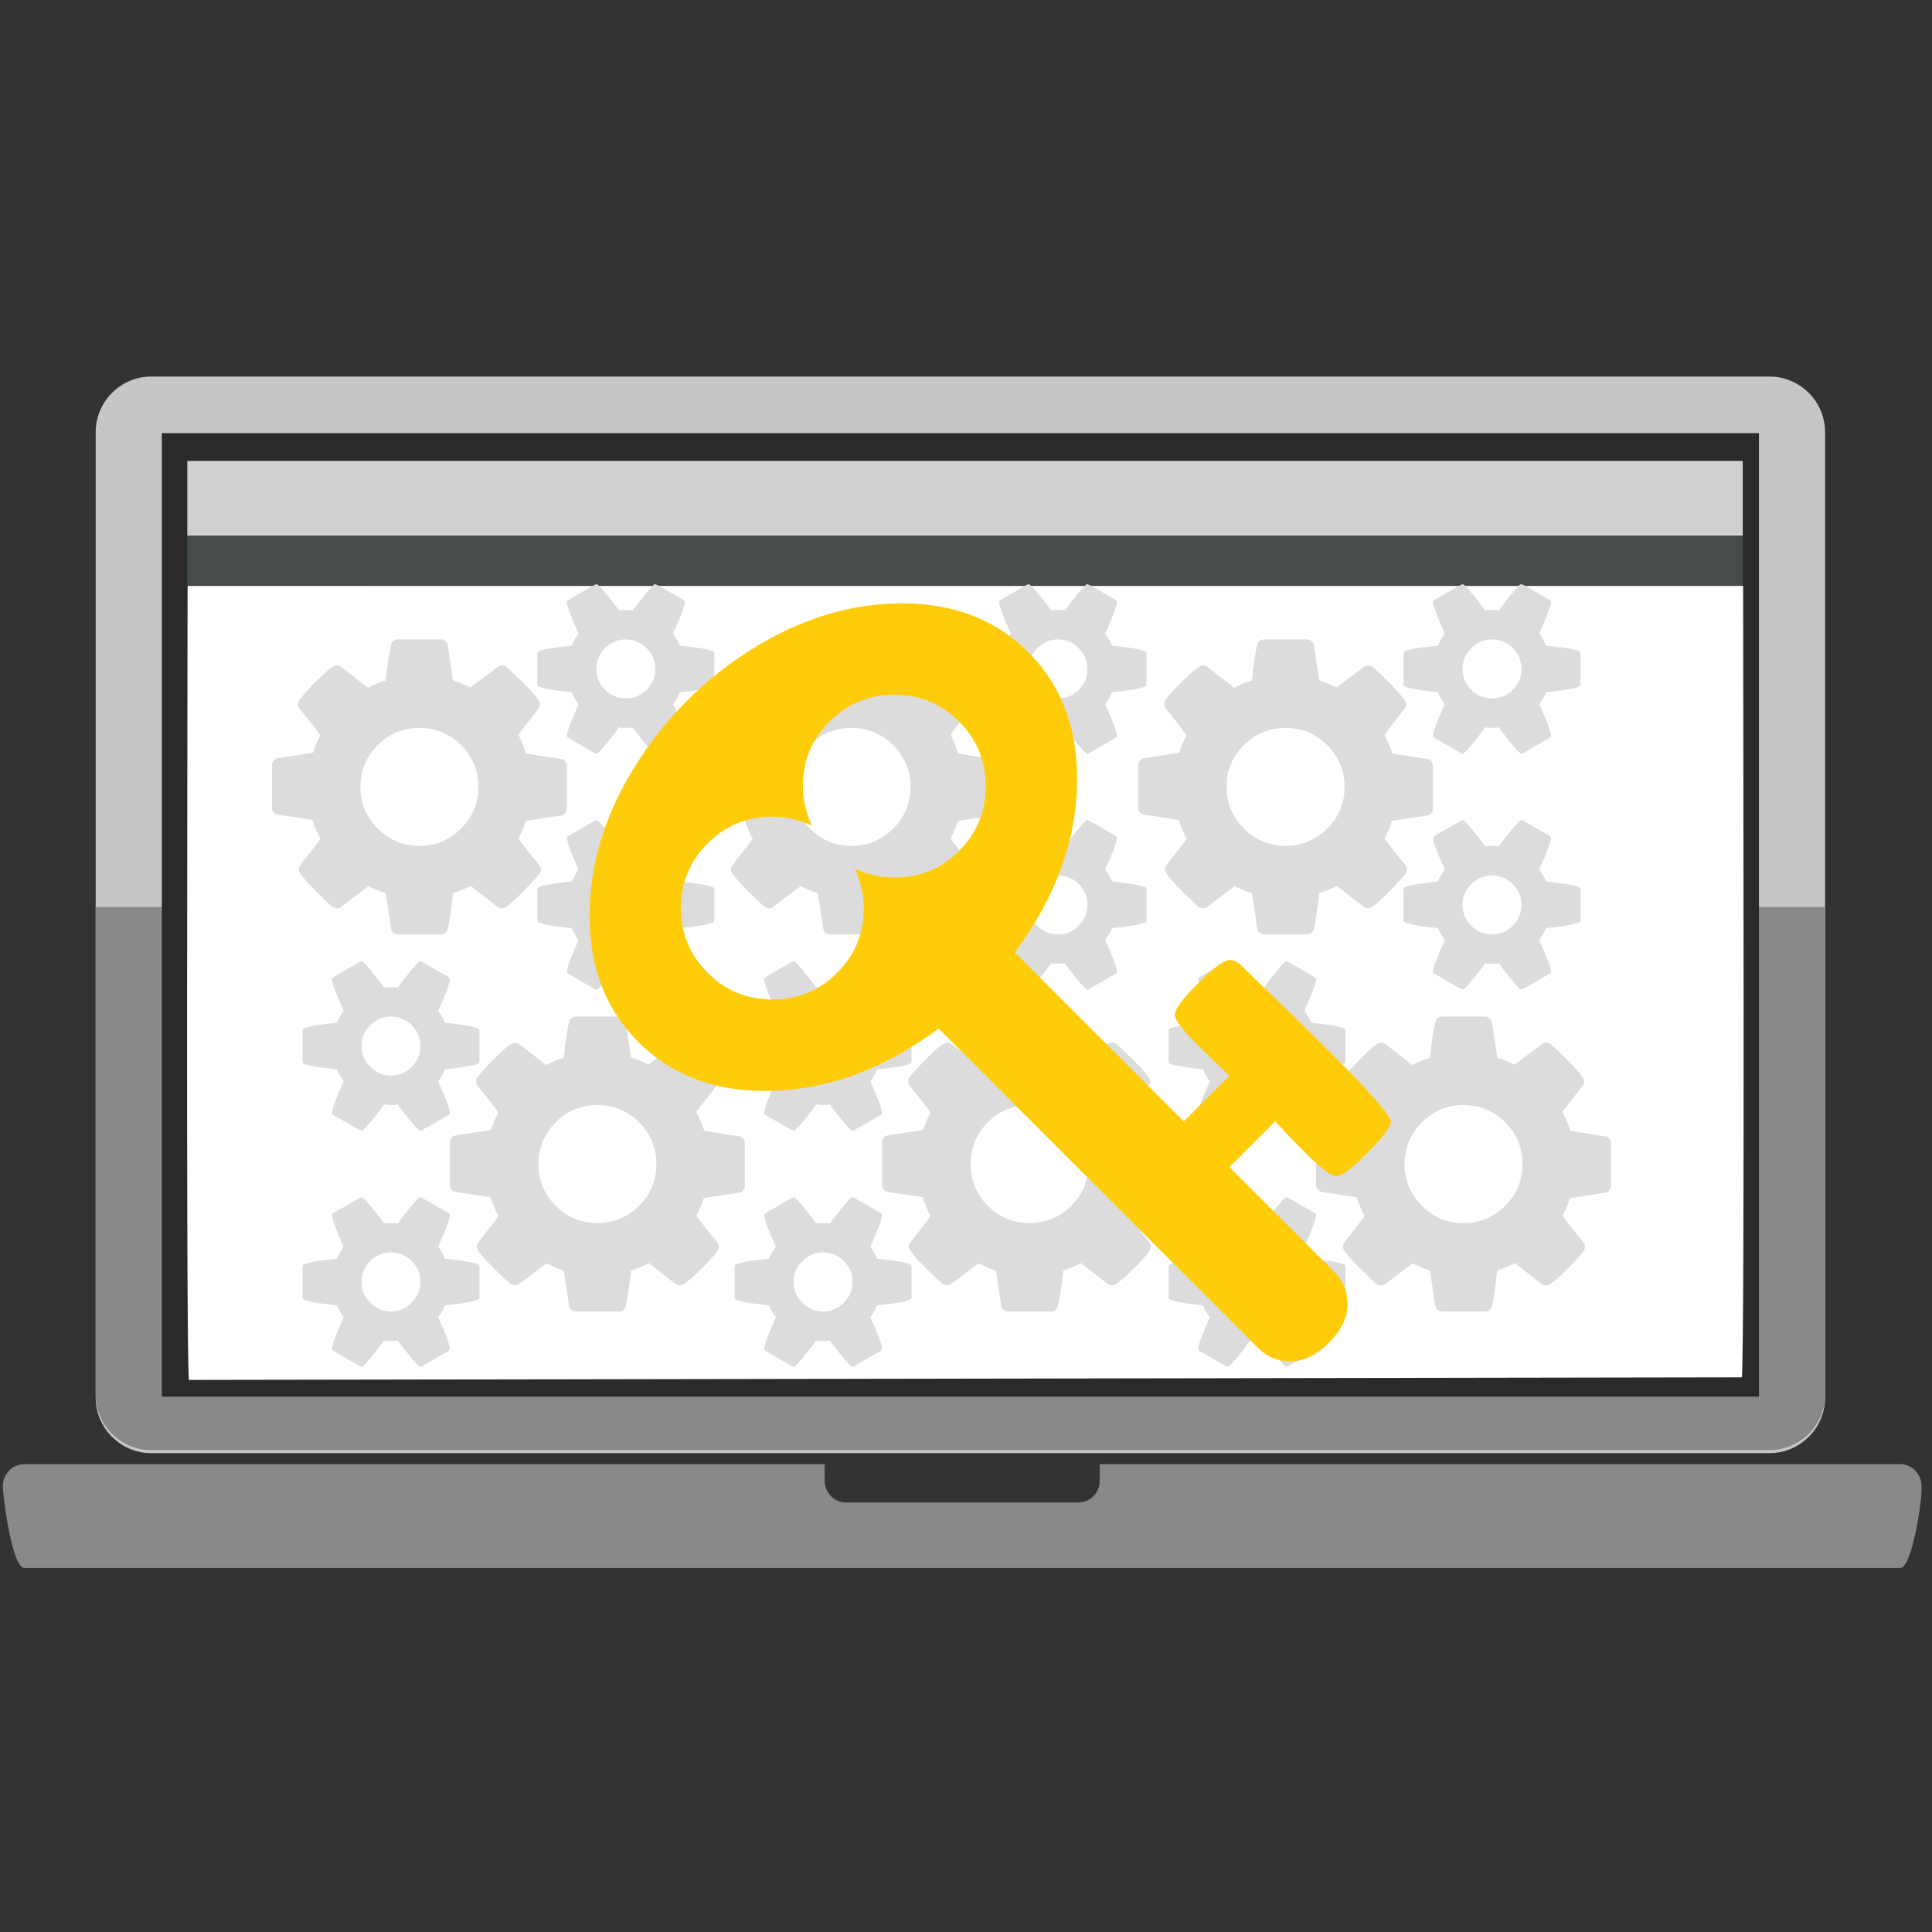 <?xml version="1.0" encoding="UTF-8"?>
<!DOCTYPE svg PUBLIC "-//W3C//DTD SVG 1.1//EN" "http://www.w3.org/Graphics/SVG/1.1/DTD/svg11.dtd">
<!-- Creator: CorelDRAW X7.4 EN Portable -->
<svg xmlns="http://www.w3.org/2000/svg" xml:space="preserve" width="210mm" height="210mm" version="1.1" style="shape-rendering:geometricPrecision; text-rendering:geometricPrecision; image-rendering:optimizeQuality; fill-rule:evenodd; clip-rule:evenodd"
viewBox="0 0 21000 21000"
 xmlns:xlink="http://www.w3.org/1999/xlink">
 <rect x="0" y="0" width="21000" height="21000" fill="#333333" stroke="none"/>
 <defs>
  <style type="text/css">
   <![CDATA[
    .str0 {stroke:#2B2A29;stroke-width:20}
    .fil3 {fill:#2B2A29}
    .fil5 {fill:#464B4C}
    .fil1 {fill:#898989}
    .fil0 {fill:#C5C6C6}
    .fil4 {fill:#D0D0D0}
    .fil2 {fill:#FEFEFE}
    .fil6 {fill:white}
    .fil8 {fill:#FECC09;fill-rule:nonzero}
    .fil7 {fill:gainsboro;fill-rule:nonzero}
   ]]>
  </style>
 </defs>
 <g id="Layer_x0020_1">
  <g id="Laptop">
   <path class="fil0" d="M1644 4093l17590 0c332,0 604,272 604,604l0 10494c0,332 -272,604 -604,604l-17590 0c-332,0 -604,-272 -604,-604l0 -10494c0,-332 272,-604 604,-604z"/>
   <path class="fil1" d="M19838 9860l0 5299c0,332 -272,603 -604,603l-17590 0c-332,0 -604,-271 -604,-603l0 -5299 18798 0z"/>
   <polygon class="fil2" points="1769,4718 19109,4718 19109,15170 1769,15170 "/>
   <path class="fil1" d="M263 15915l8700 0 0 178c0,131 104,238 232,238l2528 0c127,0 231,-107 231,-238l0 -178 8700 0c128,0 232,107 232,238l0 55c0,131 -104,835 -232,835l-20391 0c-128,0 -232,-758 -232,-890l0 0c0,-131 104,-238 232,-238z"/>
  </g>
  <polygon class="fil3 str0" points="1769,15171 19109,15171 19109,4718 1769,4718 "/>
  <polygon class="fil4" points="2036,5823 18943,5823 18943,5010 2036,5010 "/>
  <polygon class="fil5" points="2036,6367 18943,6371 18943,5823 2036,5823 "/>
  <path class="fil6" d="M2039 6369c0,1121 -19,8133 14,8630l16881 -28c32,-504 13,-7465 13,-8602l-16908 0z"/>
  <g id="_438630816">
   <path class="fil7" d="M5879 9452c0,-17 -6,-34 -18,-50 -94,-112 -169,-208 -225,-288 35,-69 61,-132 80,-191l388 -60c15,-1 28,-10 40,-26 12,-16 17,-32 17,-49l0 -463c0,-18 -5,-35 -17,-49 -12,-14 -26,-23 -43,-26l-380 -58c-19,-56 -47,-125 -85,-205 25,-37 62,-87 112,-150 50,-64 86,-109 105,-136 12,-16 18,-32 18,-47 0,-45 -120,-179 -361,-401 -16,-13 -34,-20 -52,-20 -20,0 -37,6 -50,18l-296 222c-68,-34 -131,-60 -188,-77l-57 -383c-2,-17 -10,-32 -25,-44 -15,-13 -32,-19 -50,-19l-466 0c-39,0 -64,20 -75,60 -20,77 -39,206 -58,386 -72,23 -136,50 -193,80l-288 -225c-16,-12 -34,-18 -52,-18 -32,0 -98,49 -198,148 -100,98 -169,173 -205,223 -12,13 -18,30 -18,50 0,15 6,32 18,50 93,112 168,208 225,288 -35,68 -62,132 -80,190l-388 60c-15,2 -29,11 -40,26 -12,16 -18,33 -18,49l0 464c0,18 6,34 18,49 11,14 25,22 42,23l381 60c20,64 49,132 88,206 -27,37 -66,87 -118,153 -52,65 -86,109 -103,132 -12,17 -17,33 -17,48 0,45 120,179 360,401 17,13 34,20 53,20 21,0 38,-6 50,-18l295 -223c69,35 132,61 188,78l58 383c2,17 10,31 25,44 15,12 32,19 50,19l466 0c38,0 63,-21 75,-61 20,-78 39,-207 57,-388 67,-20 131,-46 193,-77l288 225c17,12 34,18 53,18 32,0 97,-50 196,-150 100,-99 169,-173 207,-224 12,-11 18,-27 18,-47zm-867 -446c-125,125 -276,188 -453,188 -177,0 -328,-63 -453,-188 -126,-125 -188,-276 -188,-453 0,-177 62,-328 188,-453 125,-126 276,-188 453,-188 177,0 328,62 453,188 125,125 188,276 188,453 0,177 -63,328 -188,453z"/>
   <path class="fil7" d="M7391 9582c-21,-48 -47,-92 -75,-130 85,-189 128,-304 128,-346 0,-6 -3,-12 -10,-17 -201,-117 -304,-176 -311,-176l-15 6c-68,68 -145,161 -230,280 -34,-3 -59,-5 -75,-5 -17,0 -42,2 -75,5 -24,-35 -67,-92 -131,-169 -63,-78 -101,-117 -115,-117 -3,0 -28,14 -75,41 -47,26 -96,55 -148,85 -51,30 -81,47 -87,50 -7,5 -10,11 -10,17 0,42 42,157 127,346 -28,38 -53,82 -75,130 -249,25 -373,51 -373,78l0 350c0,27 124,53 373,78 20,45 45,88 75,130 -85,189 -127,304 -127,346 0,6 3,12 10,17 203,119 307,178 310,178 14,0 52,-39 115,-118 64,-78 107,-135 131,-170 33,3 58,5 75,5 16,0 41,-2 75,-5 23,35 67,92 130,170 63,79 102,118 115,118 4,0 107,-59 311,-178 7,-5 10,-11 10,-17 0,-42 -43,-157 -128,-346 30,-42 55,-85 75,-130 249,-25 373,-51 373,-78l0 -350c0,-27 -124,-53 -373,-78zm-362 480c-62,62 -138,94 -226,94 -89,0 -164,-32 -227,-94 -63,-63 -94,-138 -94,-227 0,-87 32,-162 95,-225 64,-64 139,-95 226,-95 86,0 162,31 225,95 64,63 95,138 95,225 0,89 -31,164 -94,227z"/>
   <path class="fil7" d="M7391 7018c-21,-49 -47,-92 -75,-131 85,-188 128,-303 128,-345 0,-7 -3,-13 -10,-18 -201,-117 -304,-175 -311,-175l-15 5c-68,69 -145,162 -230,280 -34,-3 -59,-4 -75,-4 -17,0 -42,1 -75,4 -24,-34 -67,-91 -131,-168 -63,-78 -101,-117 -115,-117 -3,0 -28,13 -75,40 -47,27 -96,55 -148,85 -51,30 -81,47 -87,50 -7,5 -10,11 -10,18 0,42 42,157 127,345 -28,39 -53,82 -75,131 -249,25 -373,51 -373,77l0 351c0,27 124,53 373,77 20,46 45,89 75,131 -85,188 -127,304 -127,345 0,7 3,13 10,18 203,118 307,178 310,178 14,0 52,-40 115,-118 64,-79 107,-135 131,-170 33,3 58,5 75,5 16,0 41,-2 75,-5 23,35 67,91 130,170 63,78 102,118 115,118 4,0 107,-60 311,-178 7,-5 10,-11 10,-18 0,-41 -43,-157 -128,-345 30,-42 55,-85 75,-131 249,-24 373,-50 373,-77l0 -351c0,-26 -124,-52 -373,-77zm-362 479c-62,63 -138,94 -226,94 -89,0 -164,-31 -227,-94 -63,-62 -94,-138 -94,-226 0,-87 32,-162 95,-226 64,-63 139,-95 226,-95 86,0 162,32 225,95 64,64 95,139 95,226 0,88 -31,164 -94,226z"/>
  </g>
  <g id="_438630384">
   <path class="fil7" d="M5174 11754c0,16 6,33 17,50 94,112 169,208 226,288 -35,68 -62,132 -80,190l-389 60c-15,2 -28,11 -40,26 -12,16 -17,33 -17,49l0 464c0,18 5,34 17,48 12,15 26,23 43,27l380 57c19,57 47,126 86,206 -25,36 -63,86 -113,150 -50,63 -85,108 -105,135 -12,17 -18,33 -18,48 0,45 120,178 361,400 17,14 34,20 52,20 20,0 37,-5 51,-17l295 -223c68,35 131,61 188,78l57 383c2,16 10,31 26,44 15,12 31,18 50,18l465 0c39,0 64,-20 75,-60 21,-77 40,-205 58,-385 72,-24 136,-50 193,-81l288 226c17,12 34,17 52,17 32,0 98,-49 198,-147 101,-99 169,-173 206,-223 11,-14 17,-30 17,-50 0,-15 -6,-32 -17,-50 -94,-112 -169,-208 -226,-288 35,-69 62,-132 80,-191l389 -60c15,-2 28,-10 40,-26 11,-16 17,-32 17,-49l0 -463c0,-19 -6,-35 -17,-49 -12,-14 -26,-22 -43,-24l-381 -60c-20,-63 -49,-132 -87,-205 26,-37 66,-88 117,-153 52,-65 86,-109 103,-133 12,-17 18,-32 18,-47 0,-45 -121,-179 -361,-401 -17,-13 -34,-20 -53,-20 -21,0 -38,6 -50,17l-295 223c-68,-35 -131,-61 -188,-77l-58 -384c-1,-16 -9,-31 -25,-43 -15,-13 -31,-19 -50,-19l-465 0c-39,0 -64,20 -76,60 -20,79 -39,208 -57,388 -67,20 -131,46 -193,78l-288 -226c-17,-11 -34,-17 -53,-17 -31,0 -97,50 -196,149 -99,99 -168,174 -207,224 -11,12 -17,28 -17,48zm866 445c125,-125 276,-187 453,-187 177,0 329,62 454,187 125,126 188,277 188,454 0,177 -63,328 -188,453 -125,125 -277,188 -454,188 -177,0 -328,-63 -453,-188 -125,-125 -188,-276 -188,-453 0,-177 63,-328 188,-454z"/>
   <path class="fil7" d="M3661 11623c22,49 47,92 75,131 -85,188 -128,303 -128,345 0,7 4,13 10,18 201,117 304,175 311,175l15 -5c68,-68 145,-162 230,-281 34,4 59,6 76,6 16,0 41,-2 75,-6 23,36 66,92 130,170 63,77 102,116 115,116 3,0 28,-13 75,-40 47,-27 96,-55 148,-85 52,-30 81,-47 88,-50 6,-5 10,-11 10,-18 0,-42 -43,-157 -128,-345 28,-39 53,-82 75,-131 249,-25 373,-51 373,-77l0 -351c0,-27 -124,-52 -373,-78 -20,-45 -45,-88 -75,-130 85,-188 128,-304 128,-345 0,-7 -4,-13 -10,-18 -204,-118 -308,-178 -311,-178 -13,0 -52,40 -115,118 -64,79 -107,135 -130,170 -34,-3 -59,-5 -75,-5 -17,0 -42,2 -76,5 -23,-35 -66,-91 -130,-170 -63,-78 -102,-118 -115,-118 -3,0 -107,60 -311,178 -6,5 -10,11 -10,18 0,41 43,157 128,345 -30,42 -55,85 -75,130 -249,26 -373,51 -373,78l0 351c0,26 124,52 373,77zm362 -479c63,-63 138,-94 227,-94 88,0 164,31 226,94 63,62 94,138 94,226 0,87 -32,162 -95,226 -63,63 -139,95 -225,95 -87,0 -162,-32 -226,-95 -63,-64 -95,-139 -95,-226 0,-88 31,-164 94,-226z"/>
   <path class="fil7" d="M3661 14188c22,48 47,92 75,130 -85,189 -128,304 -128,346 0,6 4,12 10,17 201,117 304,175 311,175l15 -4c68,-69 145,-162 230,-281 34,3 59,5 76,5 16,0 41,-2 75,-5 23,35 66,91 130,169 63,78 102,116 115,116 3,0 28,-13 75,-40 47,-26 96,-55 148,-85 52,-30 81,-47 88,-50 6,-5 10,-11 10,-17 0,-42 -43,-157 -128,-346 28,-38 53,-82 75,-130 249,-25 373,-51 373,-78l0 -350c0,-27 -124,-53 -373,-78 -20,-45 -45,-89 -75,-130 85,-189 128,-304 128,-346 0,-6 -4,-12 -10,-17 -204,-119 -308,-178 -311,-178 -13,0 -52,39 -115,118 -64,78 -107,135 -130,170 -34,-3 -59,-5 -75,-5 -17,0 -42,2 -76,5 -23,-35 -66,-92 -130,-170 -63,-79 -102,-118 -115,-118 -3,0 -107,59 -311,178 -6,5 -10,11 -10,17 0,42 43,157 128,346 -30,41 -55,85 -75,130 -249,25 -373,51 -373,78l0 350c0,27 124,53 373,78zm362 -480c63,-62 138,-94 227,-94 88,0 164,32 226,94 63,63 94,138 94,227 0,87 -32,162 -95,225 -63,64 -139,96 -225,96 -87,0 -162,-32 -226,-96 -63,-63 -95,-138 -95,-225 0,-89 31,-164 94,-227z"/>
  </g>
  <g id="_440600520">
   <path class="fil7" d="M10576 9452c0,-17 -6,-34 -18,-50 -93,-112 -168,-208 -225,-288 35,-69 62,-132 80,-191l388 -60c15,-1 29,-10 40,-26 12,-16 18,-32 18,-49l0 -463c0,-18 -6,-35 -18,-49 -11,-14 -26,-23 -42,-26l-381 -58c-18,-56 -47,-125 -85,-205 25,-37 62,-87 112,-150 51,-64 86,-109 106,-136 11,-16 17,-32 17,-47 0,-45 -120,-179 -360,-401 -17,-13 -34,-20 -53,-20 -20,0 -37,6 -50,18l-296 222c-68,-34 -131,-60 -187,-77l-58 -383c-2,-17 -10,-32 -25,-44 -15,-13 -32,-19 -50,-19l-466 0c-38,0 -63,20 -75,60 -20,77 -39,206 -58,386 -71,23 -136,50 -192,80l-288 -225c-17,-12 -35,-18 -53,-18 -32,0 -98,49 -198,148 -100,98 -169,173 -205,223 -12,13 -18,30 -18,50 0,15 6,32 18,50 93,112 168,208 225,288 -35,68 -62,132 -80,190l-388 60c-15,2 -28,11 -40,26 -12,16 -18,33 -18,49l0 464c0,18 6,34 18,49 12,14 26,22 42,23l381 60c20,64 49,132 88,206 -27,37 -66,87 -118,153 -52,65 -86,109 -103,132 -11,17 -17,33 -17,48 0,45 120,179 360,401 17,13 35,20 53,20 22,0 38,-6 50,-18l296 -223c68,35 131,61 187,78l58 383c2,17 10,31 25,44 15,12 32,19 50,19l466 0c38,0 63,-21 75,-61 20,-78 39,-207 58,-388 66,-20 131,-46 192,-77l288 225c17,12 35,18 53,18 32,0 97,-50 197,-150 99,-99 168,-173 206,-224 12,-11 18,-27 18,-47zm-867 -446c-125,125 -276,188 -453,188 -177,0 -328,-63 -453,-188 -125,-125 -188,-276 -188,-453 0,-177 63,-328 188,-453 125,-126 276,-188 453,-188 177,0 328,62 453,188 125,125 188,276 188,453 0,177 -63,328 -188,453z"/>
   <path class="fil7" d="M12088 9582c-21,-48 -46,-92 -75,-130 85,-189 128,-304 128,-346 0,-6 -3,-12 -10,-17 -200,-117 -304,-176 -311,-176l-15 6c-68,68 -145,161 -230,280 -33,-3 -58,-5 -75,-5 -17,0 -42,2 -75,5 -23,-35 -67,-92 -130,-169 -64,-78 -102,-117 -116,-117 -3,0 -28,14 -75,41 -46,26 -96,55 -147,85 -52,30 -82,47 -88,50 -7,5 -10,11 -10,17 0,42 42,157 128,346 -29,38 -54,82 -76,130 -248,25 -373,51 -373,78l0 350c0,27 125,53 373,78 20,45 46,88 76,130 -86,189 -128,304 -128,346 0,6 3,12 10,17 204,119 307,178 310,178 14,0 52,-39 116,-118 63,-78 106,-135 130,-170 33,3 58,5 75,5 17,0 42,-2 75,-5 23,35 67,92 130,170 64,79 102,118 115,118 4,0 107,-59 311,-178 7,-5 10,-11 10,-17 0,-42 -43,-157 -128,-346 30,-42 55,-85 75,-130 249,-25 374,-51 374,-78l0 -350c0,-27 -125,-53 -374,-78zm-362 480c-62,62 -138,94 -226,94 -89,0 -164,-32 -227,-94 -62,-63 -94,-138 -94,-227 0,-87 32,-162 95,-225 64,-64 139,-95 226,-95 87,0 162,31 225,95 64,63 95,138 95,225 0,89 -31,164 -94,227z"/>
   <path class="fil7" d="M12088 7018c-21,-49 -46,-92 -75,-131 85,-188 128,-303 128,-345 0,-7 -3,-13 -10,-18 -200,-117 -304,-175 -311,-175l-15 5c-68,69 -145,162 -230,280 -33,-3 -58,-4 -75,-4 -17,0 -42,1 -75,4 -23,-34 -67,-91 -130,-168 -64,-78 -102,-117 -116,-117 -3,0 -28,13 -75,40 -46,27 -96,55 -147,85 -52,30 -82,47 -88,50 -7,5 -10,11 -10,18 0,42 42,157 128,345 -29,39 -54,82 -76,131 -248,25 -373,51 -373,77l0 351c0,27 125,53 373,77 20,46 46,89 76,131 -86,188 -128,304 -128,345 0,7 3,13 10,18 204,118 307,178 310,178 14,0 52,-40 116,-118 63,-79 106,-135 130,-170 33,3 58,5 75,5 17,0 42,-2 75,-5 23,35 67,91 130,170 64,78 102,118 115,118 4,0 107,-60 311,-178 7,-5 10,-11 10,-18 0,-41 -43,-157 -128,-345 30,-42 55,-85 75,-131 249,-24 374,-50 374,-77l0 -351c0,-26 -125,-52 -374,-77zm-362 479c-62,63 -138,94 -226,94 -89,0 -164,-31 -227,-94 -62,-62 -94,-138 -94,-226 0,-87 32,-162 95,-226 64,-63 139,-95 226,-95 87,0 162,32 225,95 64,64 95,139 95,226 0,88 -31,164 -94,226z"/>
  </g>
  <g id="_440600088">
   <path class="fil7" d="M9871 11754c0,16 6,33 17,50 94,112 169,208 226,288 -35,68 -62,132 -80,190l-389 60c-15,2 -28,11 -40,26 -11,16 -17,33 -17,49l0 464c0,18 6,34 17,48 12,15 26,23 43,27l381 57c18,57 46,126 85,206 -25,36 -63,86 -113,150 -50,63 -85,108 -105,135 -12,17 -18,33 -18,48 0,45 121,178 361,400 17,14 34,20 53,20 20,0 36,-5 50,-17l295 -223c69,35 131,61 188,78l58 383c1,16 10,31 25,44 15,12 31,18 50,18l466 0c38,0 63,-20 75,-60 20,-77 39,-205 57,-385 72,-24 136,-50 193,-81l288 226c17,12 34,17 53,17 31,0 97,-49 197,-147 101,-99 169,-173 206,-223 12,-14 17,-30 17,-50 0,-15 -5,-32 -17,-50 -94,-112 -169,-208 -226,-288 36,-69 62,-132 81,-191l388 -60c15,-2 28,-10 40,-26 12,-16 17,-32 17,-49l0 -463c0,-19 -5,-35 -17,-49 -12,-14 -26,-22 -43,-24l-380 -60c-20,-63 -50,-132 -88,-205 27,-37 66,-88 118,-153 51,-65 86,-109 102,-133 12,-17 18,-32 18,-47 0,-45 -120,-179 -361,-401 -16,-13 -34,-20 -52,-20 -22,0 -39,6 -50,17l-296 223c-68,-35 -131,-61 -188,-77l-57 -384c-2,-16 -10,-31 -25,-43 -15,-13 -32,-19 -50,-19l-466 0c-39,0 -64,20 -75,60 -20,79 -40,208 -58,388 -67,20 -131,46 -193,78l-288 -226c-17,-11 -34,-17 -52,-17 -32,0 -98,50 -197,149 -99,99 -168,174 -207,224 -11,12 -17,28 -17,48zm866 445c126,-125 277,-187 454,-187 177,0 328,62 453,187 125,126 188,277 188,454 0,177 -63,328 -188,453 -125,125 -276,188 -453,188 -177,0 -328,-63 -454,-188 -125,-125 -187,-276 -187,-453 0,-177 62,-328 187,-454z"/>
   <path class="fil7" d="M8358 11623c22,49 47,92 75,131 -85,188 -127,303 -127,345 0,7 3,13 10,18 200,117 304,175 310,175l15 -5c69,-68 145,-162 231,-281 33,4 58,6 75,6 16,0 42,-2 75,-6 23,36 67,92 130,170 63,77 102,116 115,116 4,0 29,-13 75,-40 47,-27 96,-55 148,-85 52,-30 81,-47 88,-50 6,-5 10,-11 10,-18 0,-42 -43,-157 -128,-345 28,-39 54,-82 75,-131 249,-25 373,-51 373,-77l0 -351c0,-27 -124,-52 -373,-78 -20,-45 -45,-88 -75,-130 85,-188 128,-304 128,-345 0,-7 -4,-13 -10,-18 -204,-118 -307,-178 -311,-178 -13,0 -52,40 -115,118 -63,79 -107,135 -130,170 -33,-3 -59,-5 -75,-5 -17,0 -42,2 -75,5 -24,-35 -67,-91 -131,-170 -63,-78 -101,-118 -115,-118 -3,0 -107,60 -310,178 -7,5 -10,11 -10,18 0,41 42,157 127,345 -30,42 -55,85 -75,130 -249,26 -373,51 -373,78l0 351c0,26 124,52 373,77zm362 -479c63,-63 138,-94 227,-94 88,0 164,31 226,94 63,62 94,138 94,226 0,87 -31,162 -95,226 -63,63 -138,95 -225,95 -87,0 -162,-32 -226,-95 -63,-64 -95,-139 -95,-226 0,-88 32,-164 94,-226z"/>
   <path class="fil7" d="M8358 14188c22,48 47,92 75,130 -85,189 -127,304 -127,346 0,6 3,12 10,17 200,117 304,175 310,175l15 -4c69,-69 145,-162 231,-281 33,3 58,5 75,5 16,0 42,-2 75,-5 23,35 67,91 130,169 63,78 102,116 115,116 4,0 29,-13 75,-40 47,-26 96,-55 148,-85 52,-30 81,-47 88,-50 6,-5 10,-11 10,-17 0,-42 -43,-157 -128,-346 28,-38 54,-82 75,-130 249,-25 373,-51 373,-78l0 -350c0,-27 -124,-53 -373,-78 -20,-45 -45,-89 -75,-130 85,-189 128,-304 128,-346 0,-6 -4,-12 -10,-17 -204,-119 -307,-178 -311,-178 -13,0 -52,39 -115,118 -63,78 -107,135 -130,170 -33,-3 -59,-5 -75,-5 -17,0 -42,2 -75,5 -24,-35 -67,-92 -131,-170 -63,-79 -101,-118 -115,-118 -3,0 -107,59 -310,178 -7,5 -10,11 -10,17 0,42 42,157 127,346 -30,41 -55,85 -75,130 -249,25 -373,51 -373,78l0 350c0,27 124,53 373,78zm362 -480c63,-62 138,-94 227,-94 88,0 164,32 226,94 63,63 94,138 94,227 0,87 -31,162 -95,225 -63,64 -138,96 -225,96 -87,0 -162,-32 -226,-96 -63,-63 -95,-138 -95,-225 0,-89 32,-164 94,-227z"/>
  </g>
  <g id="_427542520">
   <path class="fil7" d="M15293 9452c0,-17 -6,-34 -17,-50 -94,-112 -169,-208 -226,-288 35,-69 62,-132 80,-191l389 -60c15,-1 28,-10 40,-26 11,-16 17,-32 17,-49l0 -463c0,-18 -6,-35 -17,-49 -12,-14 -26,-23 -43,-26l-380 -58c-19,-56 -47,-125 -86,-205 25,-37 63,-87 113,-150 50,-64 85,-109 105,-136 12,-16 18,-32 18,-47 0,-45 -120,-179 -361,-401 -17,-13 -34,-20 -52,-20 -20,0 -37,6 -51,18l-295 222c-69,-34 -131,-60 -188,-77l-57 -383c-2,-17 -11,-32 -26,-44 -15,-13 -31,-19 -50,-19l-465 0c-39,0 -64,20 -75,60 -21,77 -40,206 -58,386 -72,23 -136,50 -193,80l-288 -225c-17,-12 -34,-18 -52,-18 -32,0 -98,49 -198,148 -101,98 -169,173 -206,223 -11,13 -17,30 -17,50 0,15 6,32 17,50 94,112 169,208 226,288 -35,68 -62,132 -80,190l-389 60c-15,2 -28,11 -40,26 -11,16 -17,33 -17,49l0 464c0,18 6,34 17,49 12,14 26,22 43,23l381 60c20,64 49,132 87,206 -26,37 -66,87 -117,153 -52,65 -86,109 -103,132 -12,17 -18,33 -18,48 0,45 121,179 361,401 17,13 34,20 53,20 21,0 38,-6 50,-18l295 -223c68,35 131,61 188,78l58 383c1,17 9,31 24,44 15,12 32,19 51,19l465 0c39,0 64,-21 76,-61 20,-78 39,-207 57,-388 67,-20 131,-46 193,-77l288 225c17,12 34,18 53,18 31,0 97,-50 196,-150 99,-99 168,-173 207,-224 11,-11 17,-27 17,-47zm-866 -446c-125,125 -277,188 -453,188 -177,0 -329,-63 -454,-188 -125,-125 -188,-276 -188,-453 0,-177 63,-328 188,-453 125,-126 277,-188 454,-188 176,0 328,62 453,188 125,125 188,276 188,453 0,177 -63,328 -188,453z"/>
   <path class="fil7" d="M16806 9582c-22,-48 -47,-92 -75,-130 85,-189 128,-304 128,-346 0,-6 -4,-12 -11,-17 -200,-117 -303,-176 -310,-176l-15 6c-68,68 -145,161 -230,280 -34,-3 -59,-5 -76,-5 -16,0 -41,2 -75,5 -23,-35 -66,-92 -130,-169 -63,-78 -102,-117 -115,-117 -3,0 -28,14 -75,41 -47,26 -96,55 -148,85 -52,30 -81,47 -88,50 -6,5 -10,11 -10,17 0,42 43,157 128,346 -28,38 -53,82 -75,130 -249,25 -373,51 -373,78l0 350c0,27 124,53 373,78 20,45 45,88 75,130 -85,189 -128,304 -128,346 0,6 4,12 10,17 204,119 308,178 311,178 13,0 52,-39 115,-118 64,-78 107,-135 130,-170 34,3 59,5 75,5 17,0 42,-2 76,-5 23,35 66,92 130,170 63,79 102,118 115,118 3,0 107,-59 310,-178 7,-5 11,-11 11,-17 0,-42 -43,-157 -128,-346 30,-42 55,-85 75,-130 249,-25 373,-51 373,-78l0 -350c0,-27 -124,-53 -373,-78zm-362 480c-63,62 -138,94 -227,94 -88,0 -164,-32 -226,-94 -63,-63 -94,-138 -94,-227 0,-87 32,-162 95,-225 63,-64 139,-95 225,-95 87,0 162,31 226,95 63,63 95,138 95,225 0,89 -31,164 -94,227z"/>
   <path class="fil7" d="M16806 7018c-22,-49 -47,-92 -75,-131 85,-188 128,-303 128,-345 0,-7 -4,-13 -11,-18 -200,-117 -303,-175 -310,-175l-15 5c-68,69 -145,162 -230,280 -34,-3 -59,-4 -76,-4 -16,0 -41,1 -75,4 -23,-34 -66,-91 -130,-168 -63,-78 -102,-117 -115,-117 -3,0 -28,13 -75,40 -47,27 -96,55 -148,85 -52,30 -81,47 -88,50 -6,5 -10,11 -10,18 0,42 43,157 128,345 -28,39 -53,82 -75,131 -249,25 -373,51 -373,77l0 351c0,27 124,53 373,77 20,46 45,89 75,131 -85,188 -128,304 -128,345 0,7 4,13 10,18 204,118 308,178 311,178 13,0 52,-40 115,-118 64,-79 107,-135 130,-170 34,3 59,5 75,5 17,0 42,-2 76,-5 23,35 66,91 130,170 63,78 102,118 115,118 3,0 107,-60 310,-178 7,-5 11,-11 11,-18 0,-41 -43,-157 -128,-345 30,-42 55,-85 75,-131 249,-24 373,-50 373,-77l0 -351c0,-26 -124,-52 -373,-77zm-362 479c-63,63 -138,94 -227,94 -88,0 -164,-31 -226,-94 -63,-62 -94,-138 -94,-226 0,-87 32,-162 95,-226 63,-63 139,-95 225,-95 87,0 162,32 226,95 63,64 95,139 95,226 0,88 -31,164 -94,226z"/>
  </g>
  <g id="_291500488">
   <path class="fil7" d="M14588 11754c0,16 6,33 18,50 93,112 169,208 225,288 -35,68 -61,132 -80,190l-388 60c-15,2 -28,11 -40,26 -12,16 -18,33 -18,49l0 464c0,18 6,34 18,48 12,15 26,23 43,27l380 57c19,57 47,126 85,206 -25,36 -62,86 -112,150 -50,63 -86,108 -106,135 -11,17 -17,33 -17,48 0,45 120,178 361,400 16,14 34,20 52,20 20,0 37,-5 50,-17l296 -223c68,35 131,61 188,78l57 383c2,16 10,31 25,44 15,12 32,18 50,18l466 0c39,0 64,-20 75,-60 20,-77 39,-205 58,-385 71,-24 136,-50 193,-81l288 226c16,12 34,17 52,17 32,0 98,-49 198,-147 100,-99 169,-173 205,-223 12,-14 18,-30 18,-50 0,-15 -6,-32 -18,-50 -93,-112 -168,-208 -225,-288 35,-69 62,-132 80,-191l388 -60c15,-2 29,-10 40,-26 12,-16 18,-32 18,-49l0 -463c0,-19 -6,-35 -18,-49 -11,-14 -25,-22 -42,-24l-381 -60c-20,-63 -49,-132 -88,-205 27,-37 66,-88 118,-153 52,-65 86,-109 103,-133 12,-17 17,-32 17,-47 0,-45 -120,-179 -360,-401 -17,-13 -34,-20 -53,-20 -21,0 -38,6 -50,17l-295 223c-69,-35 -132,-61 -188,-77l-58 -384c-2,-16 -10,-31 -25,-43 -15,-13 -32,-19 -50,-19l-466 0c-38,0 -63,20 -75,60 -20,79 -39,208 -57,388 -67,20 -132,46 -193,78l-288 -226c-17,-11 -34,-17 -53,-17 -32,0 -97,50 -196,149 -100,99 -169,174 -207,224 -12,12 -18,28 -18,48zm867 445c125,-125 276,-187 453,-187 177,0 328,62 453,187 126,126 188,277 188,454 0,177 -62,328 -188,453 -125,125 -276,188 -453,188 -177,0 -328,-63 -453,-188 -125,-125 -188,-276 -188,-453 0,-177 63,-328 188,-454z"/>
   <path class="fil7" d="M13076 11623c21,49 46,92 75,131 -85,188 -128,303 -128,345 0,7 3,13 10,18 201,117 304,175 311,175l15 -5c68,-68 145,-162 230,-281 34,4 58,6 75,6 17,0 42,-2 75,-6 24,36 67,92 131,170 63,77 101,116 115,116 3,0 28,-13 75,-40 47,-27 96,-55 148,-85 51,-30 81,-47 87,-50 7,-5 10,-11 10,-18 0,-42 -42,-157 -127,-345 28,-39 53,-82 75,-131 249,-25 373,-51 373,-77l0 -351c0,-27 -124,-52 -373,-78 -20,-45 -45,-88 -75,-130 85,-188 127,-304 127,-345 0,-7 -3,-13 -10,-18 -203,-118 -307,-178 -310,-178 -14,0 -52,40 -115,118 -64,79 -107,135 -131,170 -33,-3 -58,-5 -75,-5 -17,0 -41,2 -75,5 -23,-35 -67,-91 -130,-170 -63,-78 -102,-118 -115,-118 -4,0 -107,60 -311,178 -7,5 -10,11 -10,18 0,41 43,157 128,345 -30,42 -55,85 -75,130 -249,26 -373,51 -373,78l0 351c0,26 124,52 373,77zm362 -479c62,-63 138,-94 226,-94 89,0 164,31 227,94 63,62 94,138 94,226 0,87 -32,162 -95,226 -64,63 -139,95 -226,95 -86,0 -162,-32 -225,-95 -64,-64 -95,-139 -95,-226 0,-88 31,-164 94,-226z"/>
   <path class="fil7" d="M13076 14188c21,48 46,92 75,130 -85,189 -128,304 -128,346 0,6 3,12 10,17 201,117 304,175 311,175l15 -4c68,-69 145,-162 230,-281 34,3 58,5 75,5 17,0 42,-2 75,-5 24,35 67,91 131,169 63,78 101,116 115,116 3,0 28,-13 75,-40 47,-26 96,-55 148,-85 51,-30 81,-47 87,-50 7,-5 10,-11 10,-17 0,-42 -42,-157 -127,-346 28,-38 53,-82 75,-130 249,-25 373,-51 373,-78l0 -350c0,-27 -124,-53 -373,-78 -20,-45 -45,-89 -75,-130 85,-189 127,-304 127,-346 0,-6 -3,-12 -10,-17 -203,-119 -307,-178 -310,-178 -14,0 -52,39 -115,118 -64,78 -107,135 -131,170 -33,-3 -58,-5 -75,-5 -17,0 -41,2 -75,5 -23,-35 -67,-92 -130,-170 -63,-79 -102,-118 -115,-118 -4,0 -107,59 -311,178 -7,5 -10,11 -10,17 0,42 43,157 128,346 -30,41 -55,85 -75,130 -249,25 -373,51 -373,78l0 350c0,27 124,53 373,78zm362 -480c62,-62 138,-94 226,-94 89,0 164,32 227,94 63,63 94,138 94,227 0,87 -32,162 -95,225 -64,64 -139,96 -226,96 -86,0 -162,-32 -225,-96 -64,-63 -95,-138 -95,-225 0,-89 31,-164 94,-227z"/>
  </g>
  <path class="fil8" d="M13987 12324c75,79 141,148 200,206 59,59 121,116 189,171 67,56 116,83 147,83 59,0 173,-84 342,-254 169,-169 253,-282 253,-341 0,-28 -49,-98 -147,-212 -98,-114 -224,-249 -378,-404 -153,-155 -303,-303 -448,-445 -145,-141 -286,-279 -424,-411 -138,-133 -217,-210 -238,-231 -35,-34 -74,-51 -119,-51 -59,0 -173,84 -341,253 -170,169 -254,283 -254,342 0,31 27,80 83,147 55,68 112,131 171,189 58,59 127,125 206,200 80,74 125,116 135,126l-497 497 -1837 -1837c452,-607 678,-1237 678,-1889 0,-563 -177,-1021 -531,-1374 -353,-354 -811,-531 -1374,-531 -552,0 -1092,164 -1620,492 -527,328 -955,756 -1283,1283 -328,528 -492,1068 -492,1620 0,563 177,1020 531,1374 354,354 811,531 1374,531 652,0 1282,-226 1889,-678l3473 3473c96,96 213,144 351,144 145,0 285,-67 420,-202 134,-134 201,-274 201,-419 0,-138 -48,-255 -144,-352l-1139 -1138 497 -497c10,10 52,55 126,135zm-3563 -3074c-193,193 -427,289 -703,289 -145,0 -289,-33 -430,-98 65,141 98,285 98,430 0,276 -96,510 -289,703 -194,194 -428,290 -704,290 -276,0 -511,-96 -704,-290 -193,-193 -290,-427 -290,-703 0,-277 97,-511 290,-704 193,-193 428,-290 704,-290 145,0 288,33 429,98 -65,-141 -98,-284 -98,-429 0,-276 96,-511 290,-704 193,-193 428,-290 704,-290 276,0 510,97 703,290 194,193 290,428 290,704 0,276 -96,510 -290,704z"/>
 </g>
</svg>
